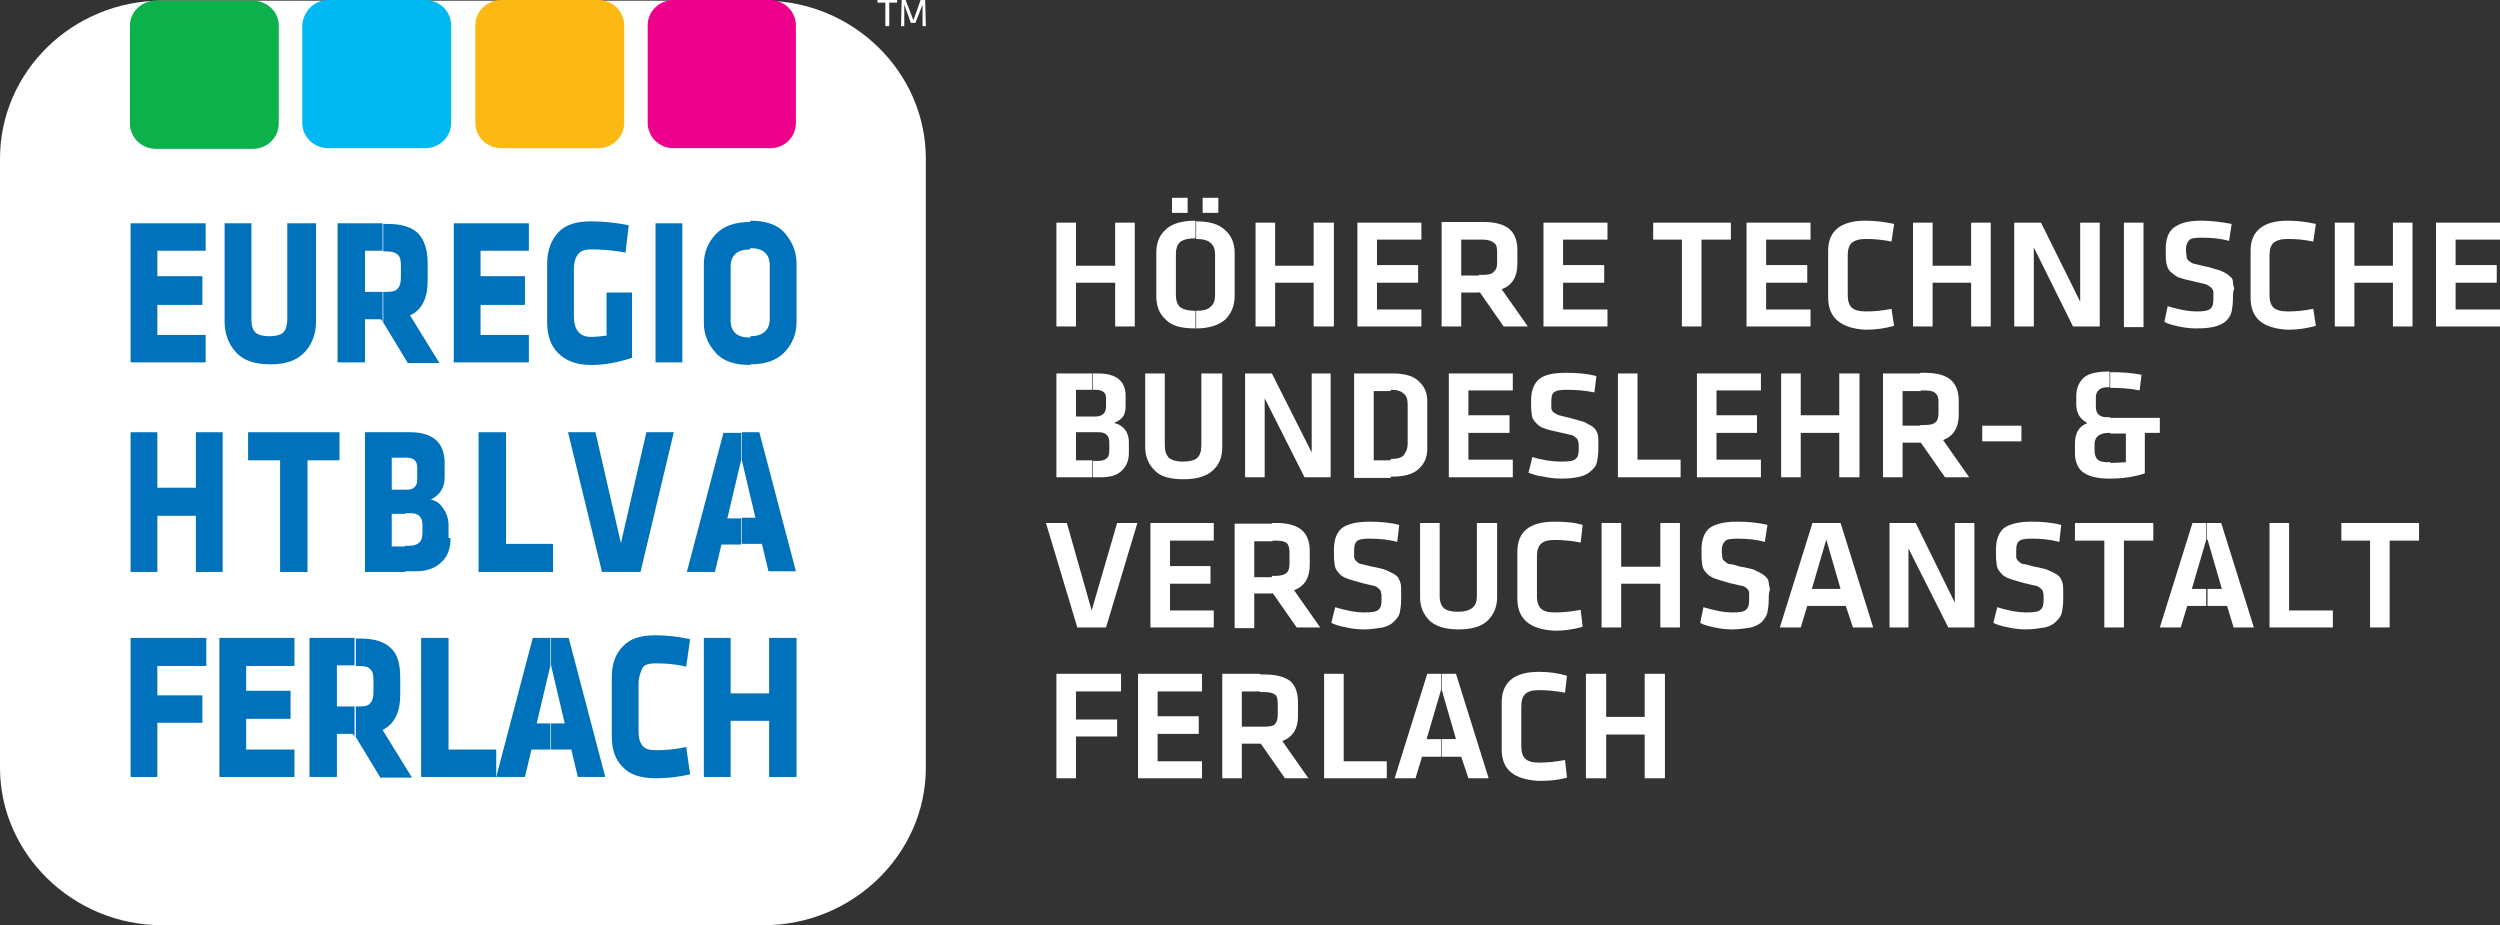 <?xml version="1.0" encoding="utf-8"?>
<!-- Generator: Adobe Illustrator 27.0.1, SVG Export Plug-In . SVG Version: 6.00 Build 0)  -->
<svg version="1.1" id="Layer_1" xmlns="http://www.w3.org/2000/svg" xmlns:xlink="http://www.w3.org/1999/xlink" x="0px" y="0px"
	 viewBox="0 0 382.9 141.7" style="enable-background:new 0 0 382.9 141.7;" xml:space="preserve">
<rect x="0" y="0" width="382.9" height="141.7" fill="#333333" stroke="none"/>
<style type="text/css">
	.st0{fill:#FFFFFF;}
	.st1{fill-rule:evenodd;clip-rule:evenodd;fill:#FFFFFF;}
	.st2{fill-rule:evenodd;clip-rule:evenodd;fill:#0DB14B;}
	.st3{fill-rule:evenodd;clip-rule:evenodd;fill:#00B9F2;}
	.st4{fill-rule:evenodd;clip-rule:evenodd;fill:#FDB913;}
	.st5{fill-rule:evenodd;clip-rule:evenodd;fill:#EC008C;}
	.st6{fill:#0072BC;}
</style>
<g>
	<polygon class="st0" points="173.8,50 170.8,50 170.8,43.3 164.8,43.3 164.8,50 161.8,50 161.8,34.1 164.8,34.1 164.8,40.7 
		170.8,40.7 170.8,34.1 173.8,34.1 	"/>
	<path class="st0" d="M189.1,38.7v6.6c0,1.5-0.5,2.7-1.4,3.6c-1,0.9-2.5,1.4-4.5,1.4v-2.7c1.1,0,1.8-0.2,2.2-0.6
		c0.5-0.4,0.7-1,0.7-1.8V39c0-0.8-0.2-1.4-0.7-1.8c-0.4-0.4-1.2-0.6-2.2-0.6v-2.7c2,0,3.5,0.4,4.5,1.4
		C188.6,36.1,189.1,37.3,189.1,38.7L189.1,38.7z M184.2,32.6v-2.3h2.4v2.3H184.2z M183.1,50.3c-2.2,0-3.7-0.4-4.6-1.4
		c-1-0.9-1.4-2.1-1.4-3.6v-6.6c0-1.4,0.4-2.6,1.4-3.5c0.9-0.9,2.4-1.4,4.6-1.4v2.7c-1.1,0-1.9,0.2-2.4,0.6c-0.4,0.4-0.6,1-0.6,1.8
		v6.3c0,0.8,0.2,1.4,0.6,1.8c0.5,0.4,1.3,0.6,2.4,0.6V50.3L183.1,50.3z M179.5,32.6v-2.3h2.4v2.3H179.5z"/>
	<polygon class="st0" points="204.3,50 201.2,50 201.2,43.3 195.3,43.3 195.3,50 192.3,50 192.3,34.1 195.3,34.1 195.3,40.7 
		201.2,40.7 201.2,34.1 204.3,34.1 	"/>
	<polygon class="st0" points="207.9,50 207.9,34.1 217.7,34.1 217.7,36.7 210.9,36.7 210.9,40.6 217.2,40.6 217.2,43.3 210.9,43.3 
		210.9,47.4 217.7,47.4 217.7,50 	"/>
	<path class="st0" d="M234,50h-3.7l-3.7-5.3h-0.1v-2.6h0.6c0.8,0,1.4-0.1,1.7-0.5c0.4-0.3,0.5-0.8,0.5-1.4v-1.6
		c0-0.7-0.1-1.2-0.5-1.4c-0.3-0.3-0.9-0.5-1.7-0.5h-0.6v-2.7h0.7c1.9,0,3.2,0.4,4,1.1c0.8,0.7,1.2,1.8,1.2,3.2v2.1
		c0,2-0.8,3.3-2.4,3.9L234,50z M226.6,44.8h-2.8V50h-3v-16h5.8v2.7h-2.8v5.5h2.8V44.8z"/>
	<polygon class="st0" points="236.4,50 236.4,34.1 246.2,34.1 246.2,36.7 239.4,36.7 239.4,40.6 245.7,40.6 245.7,43.3 239.4,43.3 
		239.4,47.4 246.2,47.4 246.2,50 	"/>
	<polygon class="st0" points="257.6,50 257.6,36.7 253.2,36.7 253.2,34.1 265.1,34.1 265.1,36.7 260.6,36.7 260.6,50 	"/>
	<polygon class="st0" points="267.5,50 267.5,34.1 277.3,34.1 277.3,36.7 270.5,36.7 270.5,40.6 276.8,40.6 276.8,43.3 270.5,43.3 
		270.5,47.4 277.3,47.4 277.3,50 	"/>
	<path class="st0" d="M280,45.6v-7.2c0-3,1.9-4.6,5.7-4.6c1.6,0,3,0.2,4.4,0.5l-0.4,2.7c-1.4-0.3-2.7-0.4-3.9-0.4
		c-1,0-1.7,0.2-2.2,0.6c-0.4,0.4-0.6,1-0.6,1.9v6.1c0,0.9,0.2,1.5,0.6,1.9s1.2,0.6,2.2,0.6c1.2,0,2.4-0.1,3.9-0.4l0.4,2.6
		c-1.4,0.4-2.8,0.6-4.4,0.6C282,50.3,280,48.7,280,45.6z"/>
	<polygon class="st0" points="304.9,50 301.9,50 301.9,43.3 296,43.3 296,50 293,50 293,34.1 296,34.1 296,40.7 301.9,40.7 
		301.9,34.1 304.9,34.1 	"/>
	<polygon class="st0" points="317.5,50 311.5,37.9 311.5,50 308.5,50 308.5,34.1 312.6,34.1 318.6,46.2 318.6,34.1 321.6,34.1 
		321.6,50 	"/>
	<rect x="325.3" y="34.1" class="st0" width="3" height="16"/>
	<path class="st0" d="M342,45.7c0,0.8-0.1,1.5-0.2,2c-0.1,0.5-0.4,1-0.8,1.4c-0.4,0.4-1,0.7-1.7,0.9c-0.7,0.2-1.7,0.3-2.9,0.3
		c-0.9,0-1.8-0.1-2.7-0.3c-0.9-0.2-1.7-0.4-2.2-0.7l0.5-2.4c1.7,0.5,3.1,0.8,4.5,0.8c1,0,1.7-0.1,2-0.4c0.4-0.2,0.5-0.8,0.5-1.6
		c0-0.5,0-0.9,0-1.1c-0.1-0.1-0.1-0.4-0.4-0.6s-0.5-0.4-0.9-0.5c-0.4-0.1-0.9-0.2-1.7-0.4c-1-0.2-1.7-0.4-2.3-0.6
		c-0.5-0.2-0.9-0.6-1.3-0.9c-0.4-0.4-0.5-0.9-0.6-1.3c-0.1-0.5-0.1-1.2-0.1-2.2c0-1.4,0.4-2.6,1.2-3.2c0.9-0.7,2.2-1.1,4.2-1.1
		c1.6,0,3.1,0.2,4.7,0.5l-0.4,2.6c-1.4-0.4-2.9-0.5-4.2-0.5c-1,0-1.7,0.1-1.9,0.4c-0.3,0.3-0.5,0.7-0.5,1.4c0,0.6,0.1,0.9,0.1,1.2
		c0,0.1,0.1,0.4,0.4,0.6s0.5,0.4,0.8,0.4c0.3,0.1,0.9,0.2,1.6,0.4c0.8,0.1,1.4,0.4,1.9,0.5c0.4,0.1,0.9,0.3,1.2,0.5
		c0.4,0.2,0.6,0.4,0.8,0.6c0.2,0.1,0.4,0.4,0.4,0.8s0.1,0.7,0.2,1C342,44.6,342,45.1,342,45.7z"/>
	<path class="st0" d="M344.7,45.6v-7.2c0-3,1.9-4.6,5.7-4.6c1.5,0,3,0.2,4.3,0.5l-0.4,2.7c-1.4-0.3-2.7-0.4-3.9-0.4
		c-1,0-1.7,0.2-2.2,0.6c-0.4,0.4-0.6,1-0.6,1.9v6.1c0,0.9,0.2,1.5,0.6,1.9c0.4,0.4,1.2,0.6,2.2,0.6c1.2,0,2.4-0.1,3.9-0.4l0.4,2.6
		c-1.4,0.4-2.8,0.6-4.3,0.6C346.5,50.3,344.7,48.7,344.7,45.6z"/>
	<polygon class="st0" points="369.5,50 366.5,50 366.5,43.3 360.6,43.3 360.6,50 357.6,50 357.6,34.1 360.6,34.1 360.6,40.7 
		366.5,40.7 366.5,34.1 369.5,34.1 	"/>
	<polygon class="st0" points="373.1,50 373.1,34.1 382.9,34.1 382.9,36.7 376.1,36.7 376.1,40.6 382.4,40.6 382.4,43.3 376.1,43.3 
		376.1,47.4 382.9,47.4 382.9,50 	"/>
	<path class="st0" d="M168.6,73.1h-1.2v-2.5h0.6c0.7,0,1.2-0.1,1.5-0.4c0.3-0.2,0.4-0.6,0.4-1.2v-1.2c0-0.6-0.1-0.9-0.4-1.2
		c-0.3-0.3-0.7-0.4-1.3-0.4h-0.9v-2.4h0.4c1.1,0,1.7-0.5,1.7-1.5v-1.4c0-0.8-0.6-1.2-1.6-1.2h-0.4v-2.5h0.8c2.8,0,4.2,1.2,4.2,3.4
		v1.6c0,0.6-0.1,1.2-0.4,1.6c-0.3,0.4-0.7,0.7-1.4,1c0.7,0.1,1.3,0.5,1.7,1c0.4,0.5,0.6,1.2,0.6,1.9v1.7c0,1.2-0.4,2-1.1,2.7
		S170,73.1,168.6,73.1z M167.3,73.1h-5.5V57.2h5.5v2.5h-2.5v4.1h2.5v2.4h-2.5v4.3h2.5V73.1z"/>
	<path class="st0" d="M184.2,57.2h3v11.3c0,1.4-0.4,2.6-1.4,3.5c-0.9,0.9-2.4,1.4-4.5,1.4c-2.1,0-3.6-0.4-4.5-1.4
		c-0.9-0.9-1.4-2.1-1.4-3.5V57.2h3v11c0,0.9,0.2,1.4,0.6,1.9c0.5,0.4,1.2,0.6,2.2,0.6c1,0,1.8-0.2,2.2-0.6c0.4-0.4,0.6-1,0.6-1.9
		V57.2z"/>
	<polygon class="st0" points="199.8,73.1 193.7,61 193.7,73.1 190.7,73.1 190.7,57.2 194.8,57.2 200.9,69.3 200.9,57.2 203.8,57.2 
		203.8,73.1 	"/>
	<path class="st0" d="M213,57.2h0.3c1.9,0,3.2,0.4,4,1.2c0.9,0.8,1.3,1.8,1.3,3v7.3c0,1.3-0.4,2.3-1.3,3.1c-0.8,0.8-2.2,1.2-4,1.2
		H213v-2.7l0,0c1,0,1.7-0.2,2-0.6s0.6-0.9,0.6-1.8v-5.9c0-0.9-0.2-1.4-0.6-1.7c-0.4-0.4-1-0.6-2-0.6l0,0V57.2z M207.4,57.2h5.6v2.7
		h-2.6v10.6h2.6v2.7h-5.6V57.2z"/>
	<polygon class="st0" points="221.9,73.1 221.9,57.2 231.7,57.2 231.7,59.8 224.9,59.8 224.9,63.6 231.2,63.6 231.2,66.3 
		224.9,66.3 224.9,70.4 231.7,70.4 231.7,73.1 	"/>
	<path class="st0" d="M244.8,68.8c0,0.8-0.1,1.4-0.2,1.9c-0.1,0.6-0.4,1-0.9,1.4c-0.4,0.4-0.9,0.7-1.7,0.9c-0.8,0.2-1.7,0.3-2.9,0.3
		c-0.9,0-1.8-0.1-2.7-0.3c-1-0.1-1.7-0.4-2.3-0.6l0.6-2.4c1.6,0.5,3.1,0.7,4.5,0.7c1.1,0,1.8-0.1,2.1-0.4c0.4-0.3,0.5-0.8,0.5-1.6
		c0-0.6,0-0.9-0.1-1.1c0-0.2-0.1-0.4-0.4-0.6c-0.2-0.2-0.5-0.4-0.8-0.4c-0.4-0.1-0.9-0.2-1.7-0.4c-1-0.2-1.8-0.4-2.3-0.6
		c-0.6-0.2-1-0.5-1.3-0.9c-0.4-0.4-0.6-0.8-0.6-1.3c-0.1-0.5-0.1-1.2-0.1-2.1c0-1.4,0.4-2.5,1.2-3.2c0.8-0.7,2.2-1,4.2-1
		c1.5,0,3.1,0.1,4.6,0.5l-0.3,2.5c-1.5-0.3-2.9-0.4-4.3-0.4c-0.9,0-1.6,0.1-1.9,0.4c-0.3,0.2-0.4,0.7-0.4,1.4c0,0.5,0,0.9,0,1.1
		c0.1,0.2,0.1,0.4,0.4,0.6c0.2,0.1,0.4,0.3,0.8,0.4c0.3,0.1,0.8,0.2,1.6,0.4c0.7,0.2,1.4,0.4,1.8,0.5c0.5,0.1,0.9,0.4,1.3,0.6
		c0.4,0.2,0.6,0.4,0.8,0.6c0.1,0.2,0.3,0.4,0.4,0.8c0.1,0.4,0.1,0.7,0.1,1.1C244.8,67.7,244.8,68.1,244.8,68.8z"/>
	<polygon class="st0" points="250.8,57.2 250.8,70.4 257.4,70.4 257.4,73.1 247.8,73.1 247.8,57.2 	"/>
	<polygon class="st0" points="259.9,73.1 259.9,57.2 269.7,57.2 269.7,59.8 262.9,59.8 262.9,63.6 269.1,63.6 269.1,66.3 
		262.9,66.3 262.9,70.4 269.7,70.4 269.7,73.1 	"/>
	<polygon class="st0" points="284.8,73.1 281.7,73.1 281.7,66.3 275.8,66.3 275.8,73.1 272.8,73.1 272.8,57.2 275.8,57.2 
		275.8,63.6 281.7,63.6 281.7,57.2 284.8,57.2 	"/>
	<path class="st0" d="M301.6,73.1h-3.7l-3.7-5.3h-0.1v-2.7h0.6c0.8,0,1.4-0.1,1.7-0.4c0.4-0.3,0.5-0.8,0.5-1.5v-1.6
		c0-0.6-0.1-1.1-0.5-1.4c-0.3-0.3-0.9-0.4-1.7-0.4h-0.6v-2.7h0.7c1.9,0,3.2,0.4,4,1.1c0.8,0.7,1.2,1.8,1.2,3.2v2.1
		c0,2-0.8,3.3-2.4,3.9L301.6,73.1z M294.2,67.8h-2.8v5.3h-3V57.2h5.8v2.7h-2.8v5.3h2.8V67.8z"/>
	<rect x="303.6" y="65.2" class="st0" width="6" height="2.4"/>
	<path class="st0" d="M330.8,66.3h-2.3v6.2c-1.5,0.5-3.2,0.8-5.3,0.8v-2.4c0.9,0,1.8-0.1,2.4-0.1v-4.4h-2.4v-2.4h7.6V66.3
		L330.8,66.3z M323.2,57c1.7,0,3.3,0.1,4.8,0.4l-0.3,2.4c-1.4-0.3-2.9-0.4-4.5-0.4V57z M323.2,73.3c-0.1,0-0.2,0-0.3,0
		c-1.8,0-3.1-0.4-3.9-1c-0.8-0.6-1.2-1.7-1.2-2.9V68c0-1.7,0.6-2.7,1.9-3.2c-1.1-0.6-1.7-1.5-1.7-2.9v-1.2c0-1.2,0.4-2.2,1.2-2.9
		c0.7-0.6,2-0.9,3.9-0.9l0,0v2.4h-0.1c-0.7,0-1.2,0.1-1.5,0.4c-0.3,0.2-0.5,0.6-0.5,1.2v1.4c0,1.1,0.6,1.6,1.7,1.6h0.5v2.4H323
		c-1.4,0-2.2,0.6-2.2,1.7v1c0,0.6,0.2,1.2,0.5,1.4c0.3,0.3,0.9,0.4,1.7,0.4l0.2-0.1V73.3z"/>
	<polygon class="st0" points="167.2,93.5 171.1,80.1 174.2,80.1 169.4,96.1 165,96.1 160.2,80.1 163.4,80.1 	"/>
	<polygon class="st0" points="176.2,96.1 176.2,80.1 185.9,80.1 185.9,82.8 179.2,82.8 179.2,86.7 185.4,86.7 185.4,89.4 
		179.2,89.4 179.2,93.5 185.9,93.5 185.9,96.1 	"/>
	<path class="st0" d="M202.2,96.1h-3.6l-3.7-5.3h-0.1v-2.6h0.6c0.8,0,1.4-0.2,1.7-0.5c0.3-0.3,0.4-0.8,0.4-1.4v-1.6
		c0-0.7-0.1-1.2-0.4-1.5c-0.4-0.3-0.9-0.4-1.7-0.4h-0.6v-2.7h0.7c1.8,0,3.1,0.4,3.9,1.1c0.8,0.7,1.2,1.8,1.2,3.2v2.1
		c0,2-0.8,3.3-2.4,3.9L202.2,96.1z M194.9,90.9h-2.8v5.3h-3v-16h5.8v2.7h-2.8v5.5h2.8V90.9z"/>
	<path class="st0" d="M214.6,91.8c0,0.8-0.1,1.5-0.2,2c-0.1,0.5-0.4,0.9-0.9,1.4c-0.4,0.4-0.9,0.7-1.7,0.9c-0.8,0.1-1.7,0.3-2.9,0.3
		c-0.9,0-1.8-0.1-2.7-0.3c-1-0.2-1.7-0.4-2.3-0.7l0.6-2.4c1.6,0.5,3.1,0.8,4.5,0.8c1.1,0,1.8-0.1,2.1-0.4c0.4-0.3,0.5-0.8,0.5-1.6
		c0-0.5,0-0.9-0.1-1.1c0-0.2-0.1-0.4-0.4-0.6c-0.2-0.2-0.5-0.4-0.8-0.4c-0.4-0.1-0.9-0.2-1.7-0.4c-1-0.3-1.8-0.5-2.3-0.7
		c-0.6-0.2-1-0.5-1.3-0.9c-0.4-0.4-0.6-0.9-0.6-1.4c-0.1-0.4-0.1-1.2-0.1-2.1c0-1.5,0.4-2.6,1.2-3.3c0.8-0.6,2.2-1,4.2-1
		c1.5,0,3.1,0.1,4.6,0.5L214,83c-1.5-0.4-2.9-0.5-4.3-0.5c-0.9,0-1.6,0.1-1.9,0.4c-0.3,0.3-0.4,0.7-0.4,1.4c0,0.6,0,0.9,0,1.1
		c0.1,0.2,0.1,0.4,0.4,0.6c0.2,0.2,0.4,0.4,0.8,0.4c0.3,0.1,0.8,0.2,1.6,0.4c0.7,0.1,1.4,0.3,1.8,0.4c0.5,0.2,0.9,0.4,1.3,0.6
		c0.4,0.2,0.6,0.4,0.8,0.6c0.1,0.2,0.3,0.5,0.4,0.9c0.1,0.4,0.1,0.7,0.1,1C214.6,90.7,214.6,91.2,214.6,91.8z"/>
	<path class="st0" d="M226.3,80.1h3v11.4c0,1.4-0.5,2.6-1.4,3.5c-0.9,0.9-2.4,1.4-4.5,1.4c-2.1,0-3.6-0.5-4.5-1.4
		c-0.9-0.9-1.4-2.1-1.4-3.5V80.1h3v11.2c0,0.8,0.2,1.4,0.6,1.8c0.4,0.4,1.2,0.6,2.2,0.6c1,0,1.7-0.2,2.2-0.6c0.5-0.4,0.7-1,0.7-1.8
		V80.1z"/>
	<path class="st0" d="M232.4,91.7v-7.2c0-3.1,1.9-4.6,5.7-4.6c1.5,0,3,0.1,4.3,0.5l-0.3,2.7c-1.5-0.3-2.8-0.4-4-0.4
		c-1,0-1.7,0.2-2.1,0.6c-0.4,0.4-0.6,1-0.6,1.9v6.1c0,0.9,0.2,1.5,0.6,1.9c0.4,0.4,1.1,0.6,2.1,0.6c1.2,0,2.4-0.1,4-0.4l0.3,2.6
		c-1.4,0.4-2.8,0.6-4.3,0.6C234.3,96.4,232.4,94.8,232.4,91.7z"/>
	<polygon class="st0" points="257.3,96.1 254.3,96.1 254.3,89.4 248.3,89.4 248.3,96.1 245.3,96.1 245.3,80.1 248.3,80.1 
		248.3,86.8 254.3,86.8 254.3,80.1 257.3,80.1 	"/>
	<path class="st0" d="M270.9,91.8c0,0.8-0.1,1.5-0.2,2c-0.1,0.5-0.4,0.9-0.8,1.4c-0.4,0.4-1,0.7-1.7,0.9c-0.7,0.1-1.7,0.3-2.9,0.3
		c-0.9,0-1.8-0.1-2.7-0.3c-0.9-0.2-1.7-0.4-2.2-0.7l0.5-2.4c1.7,0.5,3.1,0.8,4.5,0.8c1,0,1.7-0.1,2-0.4c0.4-0.3,0.5-0.8,0.5-1.6
		c0-0.5,0-0.9,0-1.1c-0.1-0.2-0.1-0.4-0.4-0.6c-0.2-0.2-0.5-0.4-0.9-0.4c-0.4-0.1-0.9-0.2-1.7-0.4c-1-0.3-1.7-0.5-2.3-0.7
		c-0.5-0.2-1-0.5-1.3-0.9c-0.4-0.4-0.6-0.9-0.6-1.4c-0.1-0.4-0.1-1.2-0.1-2.1c0-1.5,0.4-2.6,1.2-3.3c0.8-0.6,2.2-1,4.2-1
		c1.6,0,3.1,0.1,4.7,0.5l-0.4,2.6c-1.4-0.4-2.9-0.5-4.2-0.5c-1,0-1.7,0.1-1.9,0.4c-0.3,0.3-0.5,0.7-0.5,1.4c0,0.6,0.1,0.9,0.1,1.1
		c0,0.2,0.1,0.4,0.4,0.6c0.2,0.2,0.5,0.4,0.8,0.4s0.9,0.2,1.6,0.4c0.8,0.1,1.4,0.3,1.9,0.4c0.4,0.2,0.9,0.4,1.2,0.6
		c0.4,0.2,0.6,0.4,0.8,0.6c0.2,0.2,0.4,0.5,0.4,0.9c0.1,0.4,0.1,0.7,0.2,1C270.9,90.7,270.9,91.2,270.9,91.8z"/>
	<path class="st0" d="M283.8,96.1l-1.1-3.3h-3v-2.6h2.2l-2.2-7.6v0.1v-2.6h2.2l5,16H283.8z M279.8,92.8h-3l-1,3.3h-3.2l5-16h2.1v2.6
		l-2.2,7.5h2.2V92.8z"/>
	<polygon class="st0" points="298.4,96.1 292.3,84 292.3,96.1 289.4,96.1 289.4,80.1 293.4,80.1 299.4,92.3 299.4,80.1 302.4,80.1 
		302.4,96.1 	"/>
	<path class="st0" d="M316,91.8c0,0.8-0.1,1.5-0.2,2c-0.1,0.5-0.4,0.9-0.9,1.4c-0.4,0.4-0.9,0.7-1.7,0.9c-0.8,0.1-1.7,0.3-2.9,0.3
		c-0.9,0-1.8-0.1-2.7-0.3c-1-0.2-1.7-0.4-2.3-0.7l0.6-2.4c1.6,0.5,3.1,0.8,4.5,0.8c1.1,0,1.8-0.1,2.1-0.4c0.4-0.3,0.5-0.8,0.5-1.6
		c0-0.5,0-0.9-0.1-1.1c0-0.2-0.1-0.4-0.4-0.6c-0.2-0.2-0.5-0.4-0.8-0.4c-0.4-0.1-0.9-0.2-1.7-0.4c-1-0.3-1.8-0.5-2.3-0.7
		c-0.6-0.2-1-0.5-1.3-0.9c-0.4-0.4-0.6-0.9-0.6-1.4c-0.1-0.4-0.1-1.2-0.1-2.1c0-1.5,0.4-2.6,1.2-3.3c0.8-0.6,2.2-1,4.2-1
		c1.5,0,3.1,0.1,4.6,0.5l-0.3,2.6c-1.5-0.4-2.9-0.5-4.3-0.5c-0.9,0-1.6,0.1-1.9,0.4c-0.3,0.3-0.4,0.7-0.4,1.4c0,0.6,0,0.9,0,1.1
		c0.1,0.2,0.1,0.4,0.4,0.6c0.2,0.2,0.5,0.4,0.8,0.4s0.8,0.2,1.6,0.4c0.7,0.1,1.4,0.3,1.8,0.4c0.5,0.2,0.9,0.4,1.3,0.6
		c0.4,0.2,0.6,0.4,0.8,0.6c0.1,0.2,0.3,0.5,0.4,0.9c0.1,0.4,0.1,0.7,0.1,1C316,90.7,316,91.2,316,91.8z"/>
	<polygon class="st0" points="322.3,96.1 322.3,82.8 317.8,82.8 317.8,80.1 329.8,80.1 329.8,82.8 325.3,82.8 325.3,96.1 	"/>
	<path class="st0" d="M342.1,96.1l-1-3.3h-3v-2.6h2.2l-2.2-7.6l-0.1,0.1v-2.6h2.2l5,16H342.1z M338,92.8h-3l-1,3.3h-3.2l5-16h2.1
		v2.6l-2.2,7.5h2.2V92.8z"/>
	<polygon class="st0" points="350.6,80.1 350.6,93.5 357.3,93.5 357.3,96.1 347.6,96.1 347.6,80.1 	"/>
	<polygon class="st0" points="363,96.1 363,82.8 358.6,82.8 358.6,80.1 370.5,80.1 370.5,82.8 366,82.8 366,96.1 	"/>
	<polygon class="st0" points="164.8,119.2 161.8,119.2 161.8,103.2 171.7,103.2 171.7,105.9 164.8,105.9 164.8,110.2 171.1,110.2 
		171.1,112.8 164.8,112.8 	"/>
	<polygon class="st0" points="174.3,119.2 174.3,103.2 184.1,103.2 184.1,105.9 177.3,105.9 177.3,109.7 183.6,109.7 183.6,112.4 
		177.3,112.4 177.3,116.6 184.1,116.6 184.1,119.2 	"/>
	<path class="st0" d="M200.4,119.2h-3.6l-3.7-5.3H193v-2.6h0.6c0.8,0,1.4-0.1,1.7-0.4c0.3-0.4,0.4-0.8,0.4-1.5v-1.6
		c0-0.6-0.1-1.2-0.4-1.4c-0.4-0.3-0.9-0.4-1.7-0.4H193v-2.7h0.7c1.8,0,3.1,0.4,3.9,1c0.8,0.7,1.2,1.8,1.2,3.3v2.1
		c0,1.9-0.8,3.2-2.4,3.8L200.4,119.2z M193,113.9h-2.8v5.3h-3v-16h5.8v2.7h-2.8v5.4h2.8V113.9z"/>
	<polygon class="st0" points="205.8,103.2 205.8,116.6 212.4,116.6 212.4,119.2 202.8,119.2 202.8,103.2 	"/>
	<path class="st0" d="M224.9,119.2l-1.1-3.3h-3v-2.7h2.2l-2.2-7.6v0.1v-2.5h2.2l5,16H224.9z M220.8,115.9h-3l-1,3.3h-3.2l5-16h2.1
		v2.5l-2.2,7.5h2.2V115.9z"/>
	<path class="st0" d="M230,114.8v-7.2c0-3.1,1.9-4.7,5.7-4.7c1.5,0,3,0.2,4.3,0.6l-0.3,2.6c-1.5-0.3-2.8-0.4-4-0.4
		c-1,0-1.7,0.2-2.1,0.6c-0.4,0.4-0.6,1-0.6,1.9v6.1c0,0.9,0.2,1.5,0.6,1.9c0.4,0.4,1.1,0.6,2.1,0.6c1.2,0,2.4-0.1,4-0.4l0.3,2.7
		c-1.4,0.4-2.8,0.5-4.3,0.5C231.9,119.4,230,117.9,230,114.8z"/>
	<polygon class="st0" points="255,119.2 251.9,119.2 251.9,112.5 246,112.5 246,119.2 242.9,119.2 242.9,103.2 246,103.2 246,109.8 
		251.9,109.8 251.9,103.2 255,103.2 	"/>
	<path class="st1" d="M24.8,0.1h92.2c13.6,0,24.8,10.9,24.8,24.2v93.3c0,13.2-11.2,24.1-24.8,24.1H24.8C11.2,141.7,0,130.8,0,117.6
		V24.3C0,10.9,11.2,0.1,24.8,0.1z"/>
	<path class="st2" d="M23.9,0.1h14.8c2.2,0,4,1.7,4,3.8v15c0,2.2-1.8,3.9-4,3.9H23.9c-2.2,0-4-1.7-4-3.9v-15
		C19.9,1.8,21.7,0.1,23.9,0.1z"/>
	<path class="st3" d="M50.3,0h14.8c2.2,0,4,1.7,4,3.9v14.9c0,2.2-1.8,3.9-4,3.9H50.3c-2.2,0-4-1.7-4-3.9V3.9C46.4,1.7,48.2,0,50.3,0
		z"/>
	<path class="st4" d="M76.8,0h14.8c2.2,0,4,1.7,4,3.9v14.9c0,2.2-1.8,3.9-4,3.9H76.8c-2.2,0-4-1.7-4-3.9V3.9C72.8,1.7,74.6,0,76.8,0
		z"/>
	<path class="st5" d="M103.2,0h14.7c2.2,0,4,1.7,4,3.9v14.9c0,2.2-1.7,3.9-4,3.9h-14.7c-2.2,0-4-1.7-4-3.9V3.9
		C99.2,1.7,101,0,103.2,0z"/>
	<polygon class="st6" points="31.5,55.5 20,55.5 20,34.2 31.5,34.2 31.5,38.4 24.1,38.4 24.1,42.3 31,42.3 31,46.7 24.1,46.7 
		24.1,51.3 31.5,51.3 	"/>
	<path class="st6" d="M44.2,34.2h4.2v15.1c0,1.8-0.6,3.4-1.7,4.6c-1.2,1.3-2.9,1.9-5.3,1.9s-4.2-0.6-5.3-1.9
		c-1.1-1.2-1.7-2.8-1.7-4.6V34.2h4.1v14.7c0,0.9,0.2,1.6,0.6,2c0.4,0.4,1.2,0.6,2.2,0.6c0.9,0,1.7-0.2,2.1-0.6
		c0.4-0.4,0.6-1.2,0.6-2V34.2z"/>
	<path class="st6" d="M62.4,55.5l-3.7-6.1v-4.7h0.5c0.9,0,1.4-0.1,1.7-0.5c0.4-0.4,0.5-1,0.5-1.8v-1.7c0-0.8-0.1-1.4-0.5-1.7
		c-0.3-0.3-0.9-0.5-1.7-0.5h-0.5v-4.2h0.7c2.2,0,3.7,0.5,4.7,1.5c0.9,1,1.4,2.5,1.4,4.5v2.7c0,2.7-0.9,4.5-2.7,5.3l4.5,7.3H62.4z
		 M58.7,49.4l-0.4-0.5h-2.4v6.6h-4.2V34.2h6.9v4.2h-2.7v6.3h2.7V49.4z"/>
	<polygon class="st6" points="81,55.5 69.5,55.5 69.5,34.2 81,34.2 81,38.4 73.6,38.4 73.6,42.3 80.4,42.3 80.4,46.7 73.6,46.7 
		73.6,51.3 81,51.3 	"/>
	<path class="st6" d="M96.8,54.8c-2.1,0.7-4.2,1.1-6.3,1.1s-3.8-0.6-5-1.8c-1.2-1.2-1.7-2.8-1.7-4.8v-8.9c0-2,0.6-3.6,1.7-4.8
		s2.8-1.7,5-1.7c1.9,0,3.8,0.2,5.8,0.6l-0.5,4.2c-1.9-0.4-3.7-0.5-5.3-0.5c-1,0-1.7,0.3-2,0.8c-0.4,0.5-0.6,1.2-0.6,2.2v7.3
		c0,2,0.9,3.1,2.6,3.1c0.7,0,1.6-0.1,2.4-0.2v-6.6h3.9V54.8z"/>
	<rect x="100.4" y="34.2" class="st6" width="4.1" height="21.3"/>
	<path class="st6" d="M122,40.4v8.9c0,1.8-0.6,3.3-1.8,4.6c-1.2,1.3-3,1.9-5.3,1.9v-4.3c1.9,0,3-0.9,3-2.7v-8.1c0-1.8-1-2.7-3-2.7
		v-4.2c2.4,0,4.2,0.6,5.3,1.9C121.4,37.1,122,38.6,122,40.4z M114.9,55.9L114.9,55.9c-2.4,0-4.2-0.6-5.3-1.9
		c-1.2-1.3-1.8-2.8-1.8-4.6v-8.9c0-1.8,0.6-3.3,1.8-4.6c1.2-1.3,3-1.9,5.3-1.9l0,0v4.2l0,0c-2,0-3,0.9-3,2.7v8.1
		c0,1.8,0.9,2.7,3,2.7l0,0V55.9z"/>
	<polygon class="st6" points="34.1,87.6 30,87.6 30,79 24.1,79 24.1,87.6 20,87.6 20,66.2 24.1,66.2 24.1,74.7 30,74.7 30,66.2 
		34.1,66.2 	"/>
	<polygon class="st6" points="52,70.5 47.1,70.5 47.1,87.6 42.9,87.6 42.9,70.5 38,70.5 38,66.2 52,66.2 	"/>
	<path class="st6" d="M69,82.4c0,1.6-0.4,2.8-1.4,3.7c-0.9,0.9-2.2,1.4-4,1.4h-1.6v-3.9h0.4c0.8,0,1.3-0.1,1.7-0.4
		c0.4-0.3,0.6-0.8,0.6-1.5v-1.3c0-1.2-0.6-1.8-1.8-1.8h-1V75h0.4c0.6,0,0.9-0.1,1.2-0.4c0.3-0.3,0.4-0.6,0.4-1.2v-1.8
		c0-1-0.5-1.5-1.7-1.5h-0.4v-3.9h1c3.5,0,5.3,1.6,5.3,4.7v2.2c0,1.6-0.7,2.7-2.1,3.4c0.8,0.2,1.4,0.6,1.9,1.4
		c0.5,0.7,0.8,1.6,0.8,2.5V82.4z M62.1,87.6h-6.2V66.2h6.2v3.9H60V75h2.1v3.7H60v5h2.1V87.6z"/>
	<polygon class="st6" points="84.7,87.6 73.3,87.6 73.3,66.2 77.5,66.2 77.5,83.3 84.7,83.3 	"/>
	<polygon class="st6" points="103.2,66.2 98.1,87.6 92.2,87.6 87,66.2 91.2,66.2 95.1,83.2 99,66.2 	"/>
	<path class="st6" d="M116.3,66.2l5.6,21.3h-4.2l-1-4.2h-3.1v-4h2.1l-2.1-8.9l0,0v-4.2H116.3z M113.5,83.4h-3l-1,4.2h-4.3l5.6-21.3
		h2.7v4.2l-2.1,8.9h2.1V83.4z"/>
	<polygon class="st6" points="24.1,119 20,119 20,97.7 31.6,97.7 31.6,102 24.1,102 24.1,106.5 31,106.5 31,110.7 24.1,110.7 	"/>
	<polygon class="st6" points="45.1,119 33.6,119 33.6,97.7 45.1,97.7 45.1,102 37.7,102 37.7,105.8 44.5,105.8 44.5,110.1 
		37.7,110.1 37.7,114.8 45.1,114.8 	"/>
	<path class="st6" d="M58.2,119l-3.7-6.1v-4.7h0.5c0.9,0,1.4-0.1,1.7-0.5c0.4-0.4,0.5-1,0.5-1.8v-1.7c0-0.8-0.1-1.4-0.5-1.7
		c-0.3-0.4-0.9-0.5-1.7-0.5h-0.5v-4.2h0.7c2.2,0,3.7,0.5,4.7,1.5c1,0.9,1.4,2.5,1.4,4.5v2.6c0,2.7-0.9,4.5-2.7,5.4l4.5,7.3H58.2z
		 M54.4,112.9l-0.4-0.5h-2.4v6.6h-4.2V97.7h6.9v4.2h-2.7v6.3h2.7V112.9z"/>
	<polygon class="st6" points="76,119 64.5,119 64.5,97.7 68.7,97.7 68.7,114.8 76,114.8 	"/>
	<path class="st6" d="M87.1,97.7l5.6,21.3h-4.2l-1-4.2h-3.1v-4h2.1l-2.1-8.9l0,0v-4.2H87.1z M84.4,114.8h-3l-1,4.2H76l5.6-21.3h2.7
		v4.2l-2.1,8.9h2.1V114.8z"/>
	<path class="st6" d="M97.8,104.7v7.3c0,1,0.2,1.7,0.6,2.2c0.4,0.5,1,0.7,2,0.7c1.4,0,3-0.1,4.7-0.5l0.6,4.2
		c-1.8,0.4-3.5,0.6-5.3,0.6c-2.3,0-4-0.6-5-1.7c-1.2-1.2-1.7-2.7-1.7-4.8v-8.9c0-2,0.5-3.6,1.7-4.8c1.1-1.2,2.7-1.7,5-1.7
		c1.7,0,3.5,0.2,5.3,0.6l-0.6,4.2c-1.7-0.4-3.2-0.5-4.7-0.5c-1,0-1.7,0.2-2,0.7C98.1,103,97.8,103.7,97.8,104.7z"/>
	<polygon class="st6" points="122,119 117.8,119 117.8,110.4 111.9,110.4 111.9,119 107.8,119 107.8,97.7 111.9,97.7 111.9,106.2 
		117.8,106.2 117.8,97.7 122,97.7 	"/>
	<polygon class="st0" points="135.6,4 135.6,0.4 134.4,0.4 134.4,0 137.4,0 137.4,0.4 136.2,0.4 136.2,4 	"/>
	<polygon class="st0" points="139.5,3.5 138.5,0.7 138.5,4 138,4 138.1,0 138.7,0 139.9,3.1 141,0 141.7,0 141.8,4 141.3,4 
		141.3,0.7 140.2,3.5 	"/>
</g>
</svg>
